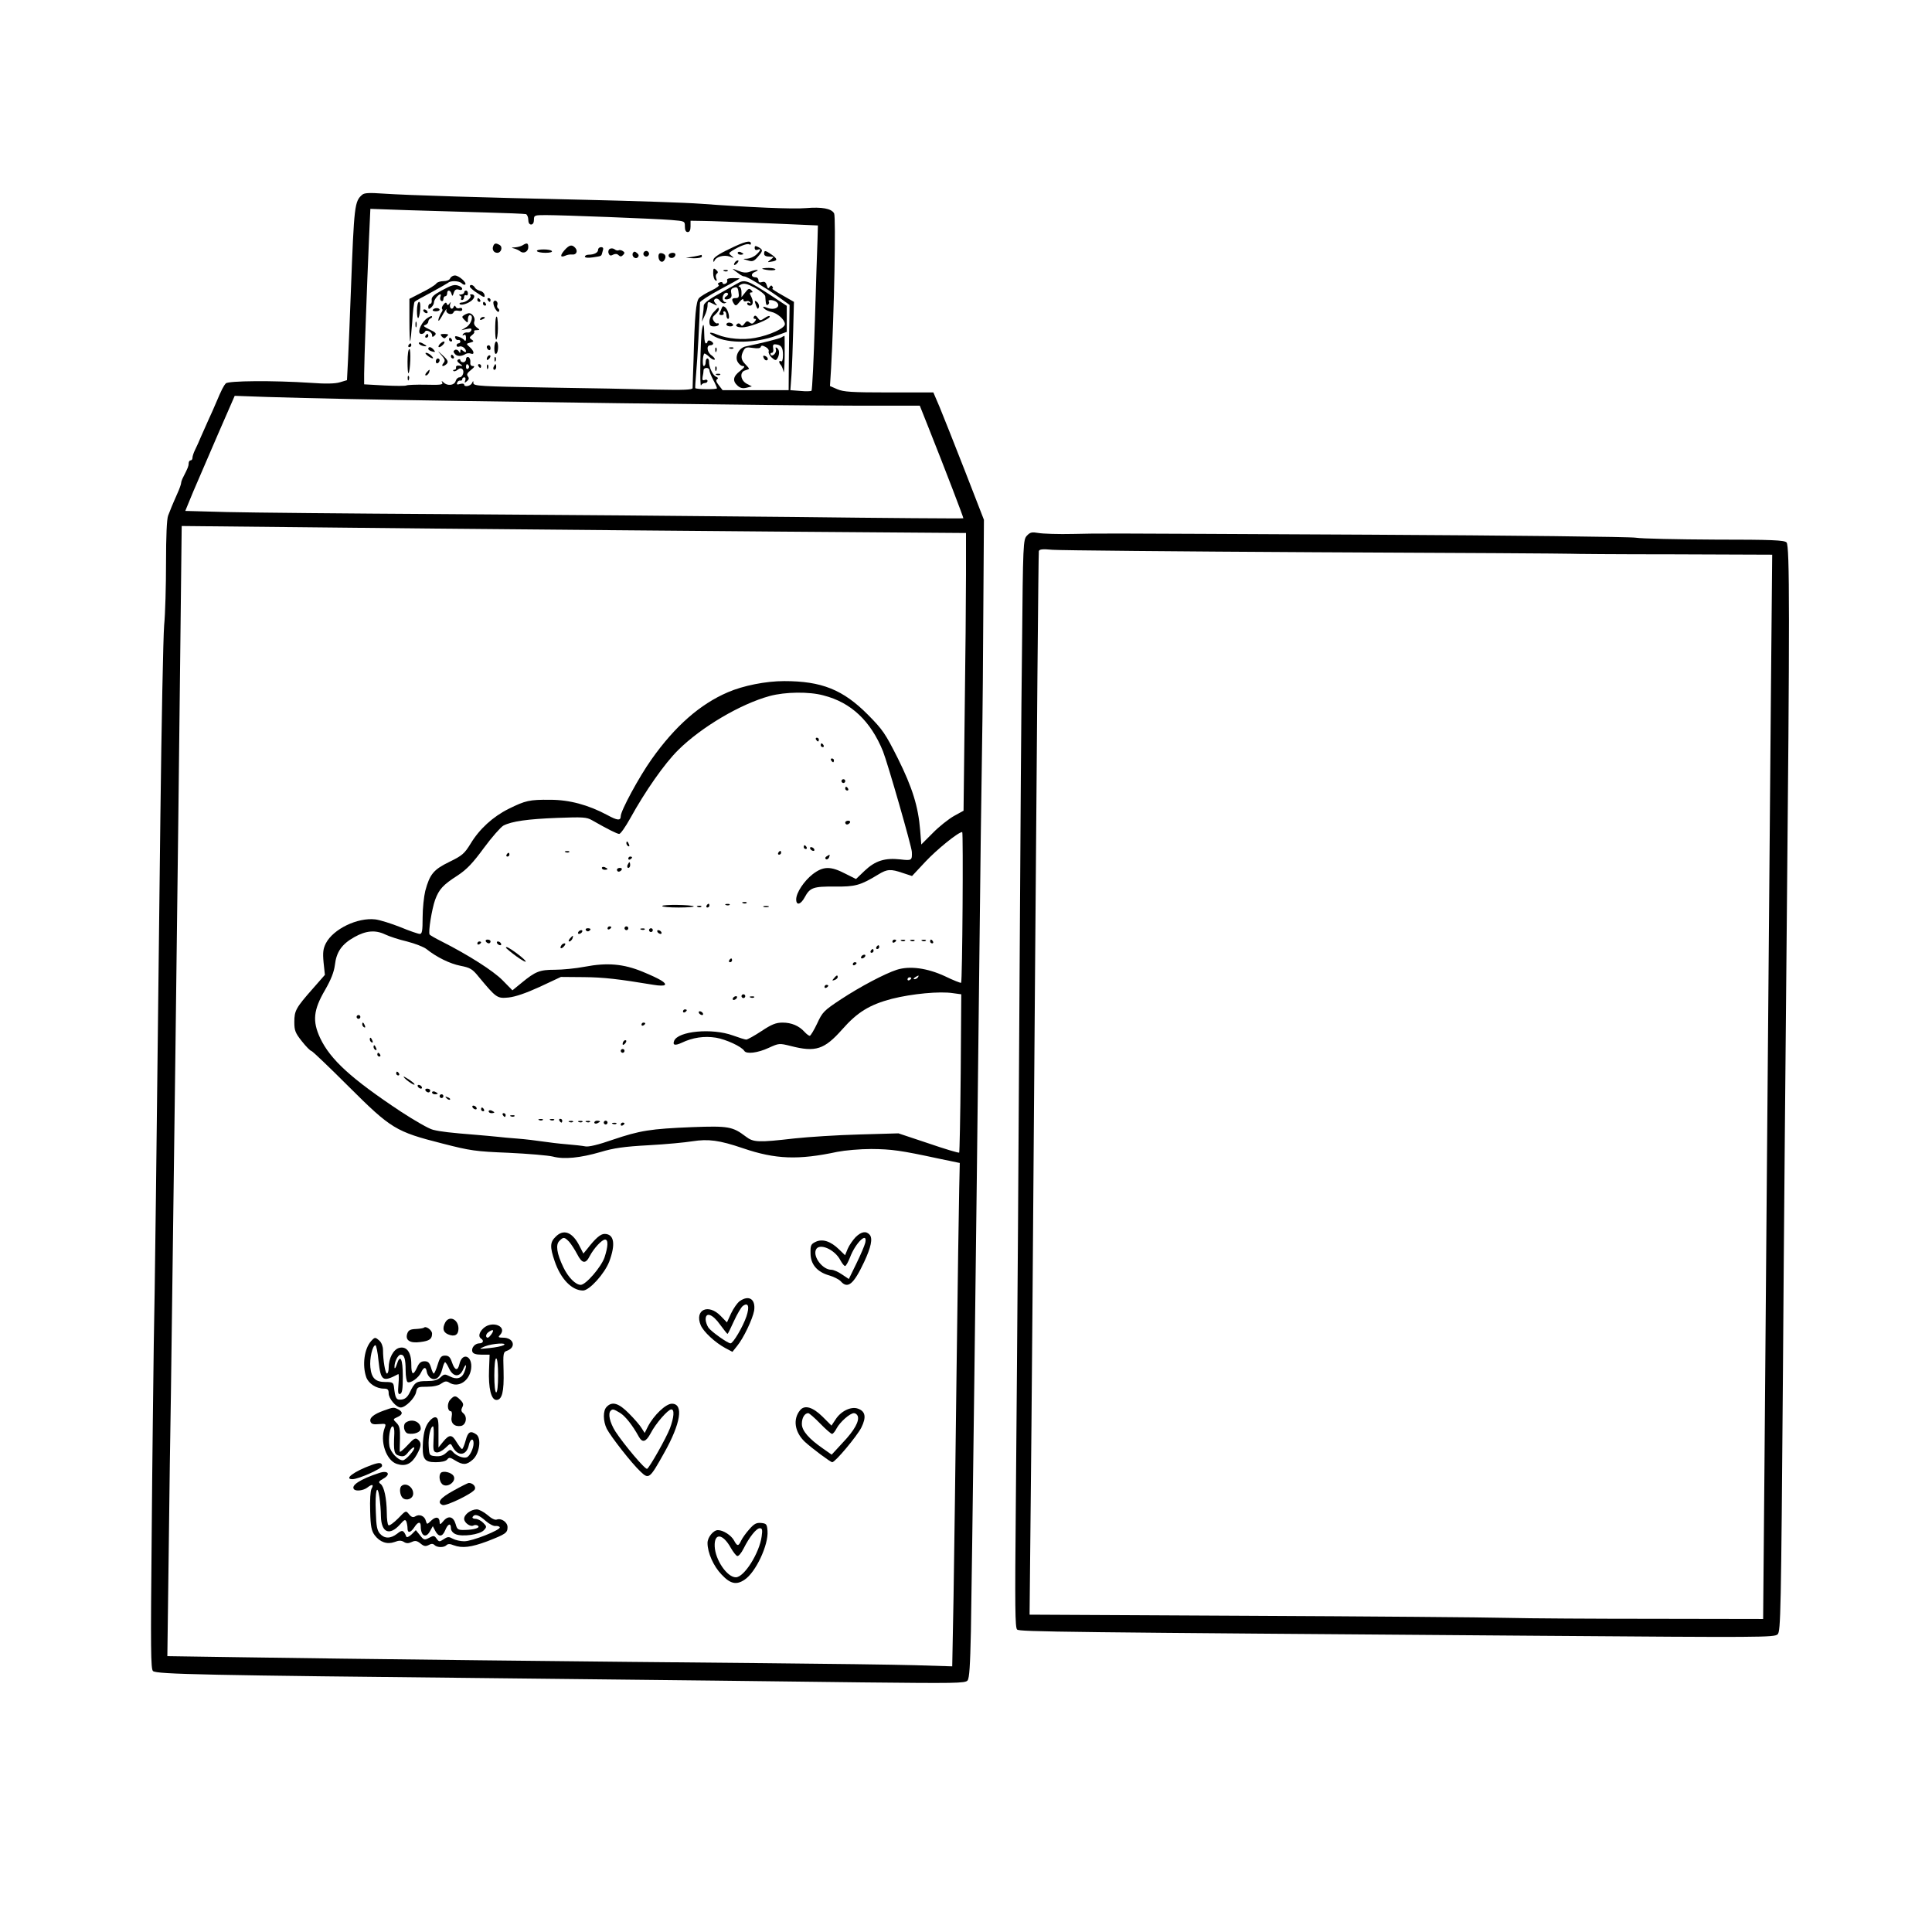 <svg preserveAspectRatio="xMidYMid meet" viewBox="0 0 1024 1024" height="1024pt" width="1024pt" xmlns="http://www.w3.org/2000/svg" version="1.0">

<g stroke="none" fill="#000000" transform="translate(0,1024) scale(0.1,-0.1)">
<path d="M1920 9208 c-41 -35 -43 -57 -60 -503 -5 -137 -12 -302 -15 -365 l-6
-115 -37 -11 c-25 -8 -77 -9 -157 -3 -198 13 -435 11 -448 -3 -12 -13 -22 -32
-52 -103 -9 -22 -27 -62 -40 -90 -12 -27 -30 -68 -40 -90 -9 -22 -23 -53 -31
-69 -8 -16 -14 -35 -14 -43 0 -7 -4 -13 -10 -13 -5 0 -10 -7 -10 -15 0 -15 -4
-25 -28 -72 -7 -13 -12 -27 -12 -33 0 -6 -9 -32 -21 -58 -12 -26 -24 -56 -29
-67 -4 -11 -13 -33 -19 -48 -7 -18 -11 -109 -11 -249 0 -122 -4 -272 -10 -332
-5 -61 -14 -518 -20 -1016 -22 -1921 -29 -2505 -35 -2795 -2 -165 -8 -619 -11
-1010 -6 -604 -5 -712 7 -722 21 -17 277 -22 1834 -38 765 -8 1633 -18 1930
-22 484 -5 541 -5 553 10 10 11 14 80 18 259 5 269 29 2138 44 3498 5 481 12
1015 15 1185 3 171 6 513 7 760 l3 450 -101 260 c-56 143 -116 295 -134 338
l-33 77 -235 0 c-200 0 -241 3 -274 17 l-39 17 6 96 c16 283 26 800 16 819
-14 26 -65 35 -150 28 -67 -6 -298 4 -556 23 -77 6 -351 15 -610 21 -550 12
-942 24 -1075 33 -71 5 -99 4 -110 -6z m650 -94 c113 -3 211 -7 218 -9 6 -3
12 -16 12 -30 0 -16 6 -25 15 -25 9 0 15 9 15 25 0 24 3 25 63 25 88 0 578
-19 665 -26 72 -6 72 -6 72 -35 0 -19 5 -29 15 -29 10 0 15 10 15 30 l0 30 63
-1 c34 0 186 -6 337 -12 l275 -12 -2 -75 c-2 -41 -8 -237 -14 -435 -6 -198
-14 -363 -18 -366 -3 -3 -30 -4 -59 -1 l-53 4 6 81 c3 45 7 151 9 234 l4 153
-61 35 c-34 19 -58 35 -54 35 5 0 5 5 1 11 -4 8 -9 7 -15 -2 -7 -11 -10 -9
-15 9 -5 16 -11 21 -25 17 -13 -4 -19 -1 -19 9 0 9 -6 16 -14 16 -26 0 -28 20
-4 29 31 13 6 14 -27 1 -19 -7 -36 -6 -63 5 -32 13 -34 13 -17 0 11 -8 25 -18
30 -22 6 -4 15 -8 20 -8 14 0 108 -57 180 -108 l60 -43 -1 -70 c-1 -38 -2
-140 -3 -226 l-1 -156 -175 0 -175 0 -20 26 c-14 17 -17 28 -9 32 7 5 5 9 -5
13 -18 7 -39 52 -38 80 0 9 -3 17 -9 17 -5 0 -9 -9 -9 -20 0 -11 -4 -20 -10
-20 -8 0 -6 57 3 66 2 2 14 -6 26 -17 12 -12 25 -18 29 -15 3 4 -4 13 -16 22
-25 17 -30 54 -7 54 8 0 15 4 15 9 0 5 -7 11 -15 15 -8 3 -15 1 -15 -4 0 -6
-4 -10 -9 -10 -4 0 -8 17 -8 38 -1 66 -5 78 -13 32 -8 -52 -12 -311 -4 -292 3
6 12 12 20 12 8 0 14 5 14 11 0 6 -7 9 -15 5 -11 -4 -14 0 -11 17 3 12 5 28 5
35 1 16 31 16 31 -1 0 -7 9 -29 20 -50 11 -20 20 -41 20 -45 0 -7 -110 -6
-115 1 -1 1 1 38 5 82 6 62 19 297 20 372 0 6 47 37 105 68 58 31 105 57 105
59 0 1 -16 2 -35 2 -24 0 -34 -4 -31 -12 3 -7 -2 -15 -10 -18 -8 -3 -14 -1
-14 4 0 5 -7 7 -16 3 -10 -4 -12 -8 -5 -13 7 -3 -11 -17 -39 -30 -27 -13 -57
-31 -65 -40 -16 -18 -23 -90 -29 -325 -3 -77 -5 -145 -5 -152 -1 -9 -47 -11
-193 -8 -106 3 -367 8 -580 11 -349 6 -388 8 -389 23 0 14 -1 14 -7 1 -8 -17
-42 -23 -42 -8 0 5 -10 6 -21 3 -16 -5 -20 -3 -16 6 2 8 10 13 16 12 6 -2 11
2 11 7 0 6 5 10 11 10 6 0 8 -7 5 -16 -5 -14 -4 -15 9 -4 11 9 12 16 5 25 -8
10 -4 18 16 34 19 15 22 21 10 21 -10 0 -15 7 -13 21 1 12 -4 24 -10 26 -7 3
-13 -2 -13 -11 0 -9 -7 -16 -15 -16 -8 0 -15 5 -15 11 0 5 -5 7 -12 3 -7 -5
-5 -11 8 -21 19 -14 19 -14 -1 -11 -12 2 -19 -2 -18 -9 2 -7 -2 -13 -9 -13 -6
0 -8 -3 -5 -6 4 -4 14 -1 22 6 11 9 19 10 26 3 12 -12 1 -43 -16 -43 -8 0 -17
-9 -20 -20 -7 -23 -44 -27 -64 -7 -11 10 -12 9 -7 -1 6 -11 -11 -13 -87 -11
-52 1 -99 -1 -103 -4 -5 -3 -57 -3 -117 0 l-107 6 0 56 c0 60 15 467 26 720
l7 154 201 -7 c111 -3 293 -9 406 -12z m-85 -813 c3 -5 1 -12 -5 -16 -5 -3
-10 1 -10 9 0 18 6 21 15 7z m-630 -176 c568 -12 2326 -35 2665 -35 l355 0 45
-113 c90 -226 188 -482 186 -484 -2 -2 -407 1 -902 7 -494 5 -1322 12 -1839
15 -517 3 -1040 8 -1162 11 l-221 6 42 102 c24 55 83 193 131 304 l89 204 170
-6 c94 -3 293 -8 441 -11z m1380 -695 c594 -5 1261 -11 1482 -12 l403 -3 0
-220 c0 -121 -3 -452 -7 -736 l-6 -516 -51 -28 c-28 -16 -79 -56 -112 -90
l-61 -61 -6 76 c-10 125 -41 225 -118 380 -67 133 -80 152 -158 231 -133 134
-246 179 -445 179 -97 0 -217 -24 -298 -59 -147 -63 -280 -179 -405 -356 -66
-93 -163 -272 -163 -301 0 -25 -18 -23 -71 6 -101 54 -201 81 -303 81 -110 1
-131 -4 -220 -48 -84 -42 -155 -107 -202 -185 -32 -52 -44 -63 -112 -96 -84
-41 -104 -65 -128 -154 -7 -29 -14 -92 -14 -140 0 -72 -3 -88 -15 -88 -8 0
-55 16 -103 36 -48 19 -108 38 -133 41 -94 11 -223 -51 -262 -127 -14 -28 -17
-48 -12 -101 l7 -66 -64 -73 c-90 -102 -98 -117 -98 -177 0 -45 5 -58 40 -102
22 -28 45 -51 50 -51 5 0 94 -85 198 -189 225 -224 249 -239 497 -302 148 -38
175 -42 350 -49 105 -5 210 -14 235 -20 60 -16 146 -7 253 24 69 21 126 29
255 36 92 5 196 15 232 21 84 13 142 6 268 -37 173 -59 294 -63 500 -19 41 8
120 15 180 15 108 -1 154 -7 358 -51 l111 -23 -3 -136 c-2 -74 -8 -508 -14
-965 -5 -456 -13 -996 -16 -1198 l-7 -369 -196 6 c-108 3 -473 8 -811 11 -826
7 -2251 23 -2749 31 l-404 6 7 537 c3 295 9 682 12 861 6 395 41 3117 50 3974
l7 618 596 -6 c328 -4 1082 -11 1676 -16z m1130 -876 c146 -37 250 -136 315
-296 25 -63 152 -505 153 -533 2 -46 -1 -47 -61 -40 -82 9 -133 -7 -189 -60
l-46 -44 -58 29 c-77 40 -116 39 -171 -3 -46 -36 -88 -98 -88 -134 0 -34 24
-28 45 11 28 52 46 58 160 57 108 -1 135 6 230 64 47 29 66 30 130 8 l49 -16
71 76 c60 64 174 157 195 157 6 0 1 -792 -6 -799 -2 -2 -41 13 -86 35 -93 43
-186 56 -255 34 -64 -21 -193 -89 -295 -156 -91 -60 -99 -68 -127 -129 -17
-36 -35 -65 -39 -65 -5 0 -17 9 -28 21 -29 32 -69 49 -116 49 -35 0 -58 -9
-112 -45 -38 -25 -74 -45 -81 -45 -6 0 -38 10 -71 22 -110 40 -291 23 -311
-29 -9 -23 5 -26 40 -10 58 28 120 37 182 27 53 -9 136 -47 150 -70 11 -18 71
-11 129 16 55 25 56 25 117 10 132 -34 178 -19 273 88 80 91 145 131 263 162
107 27 254 41 324 30 l44 -6 -3 -418 c-2 -229 -6 -419 -8 -421 -2 -3 -76 19
-163 49 l-159 53 -209 -6 c-114 -3 -269 -13 -343 -21 -191 -22 -217 -21 -257
10 -70 53 -92 57 -283 50 -223 -9 -278 -18 -423 -67 -74 -26 -128 -39 -145
-35 -15 3 -58 8 -97 11 -38 3 -97 10 -130 15 -33 5 -91 12 -130 15 -38 3 -88
7 -110 10 -22 2 -71 7 -110 10 -138 11 -191 17 -230 27 -22 5 -98 49 -170 96
-264 175 -374 276 -428 390 -42 90 -36 149 26 255 31 54 47 94 52 132 8 70 37
111 103 148 62 35 112 39 164 14 21 -10 72 -27 115 -37 43 -11 89 -29 103 -40
55 -44 125 -78 181 -89 51 -10 63 -17 96 -58 94 -113 98 -116 159 -110 36 4
92 23 166 57 l111 52 121 -1 c107 -1 183 -10 371 -41 28 -5 54 -5 58 -1 11 11
-24 32 -118 71 -100 41 -186 49 -306 26 -47 -9 -118 -16 -158 -16 -81 0 -103
-9 -176 -69 l-49 -40 -52 53 c-49 50 -181 134 -321 205 -34 17 -64 34 -66 38
-8 13 12 135 29 183 21 57 42 80 120 130 48 32 79 64 139 146 42 57 89 110
103 118 44 23 129 35 287 41 133 5 154 4 182 -12 86 -49 134 -73 145 -73 7 0
33 37 58 82 80 145 182 291 255 363 122 121 330 244 485 286 82 22 208 24 285
3z m500 -1494 c-3 -5 -12 -10 -18 -10 -7 0 -6 4 3 10 19 12 23 12 15 0z m-35
-4 c0 -3 -4 -8 -10 -11 -5 -3 -10 -1 -10 4 0 6 5 11 10 11 6 0 10 -2 10 -4z"></path>
<path d="M3863 8919 c-57 -27 -83 -46 -82 -57 0 -12 2 -13 6 -4 8 21 50 33 81
22 24 -9 25 -9 9 4 -16 13 -16 14 5 28 39 24 79 39 89 33 5 -4 9 -1 9 4 0 20
-34 11 -117 -30z"></path>
<path d="M2614 8935 c-7 -18 3 -35 22 -35 20 0 30 30 13 41 -20 12 -29 11 -35
-6z"></path>
<path d="M2770 8940 c-8 -5 -26 -10 -40 -11 -21 -1 -22 -2 -5 -6 11 -3 26 -10
32 -15 18 -15 43 -2 43 22 0 22 -7 25 -30 10z"></path>
<path d="M2992 8914 c-25 -29 -23 -41 5 -29 10 5 25 7 35 6 22 -3 32 17 18 34
-18 21 -32 18 -58 -11z"></path>
<path d="M4000 8926 c0 -10 6 -13 15 -10 21 9 19 -2 -7 -26 -12 -11 -33 -20
-47 -21 -26 -1 -26 -1 2 -9 25 -8 33 -5 53 18 29 33 29 38 4 52 -16 8 -20 8
-20 -4z"></path>
<path d="M3170 8916 c0 -15 -21 -26 -51 -26 -10 0 -19 -5 -19 -10 0 -6 16 -8
43 -4 50 8 43 4 51 32 6 16 3 22 -8 22 -9 0 -16 -6 -16 -14z"></path>
<path d="M3232 8921 c-7 -4 -10 -15 -6 -24 4 -12 11 -14 23 -7 12 6 22 5 29
-2 9 -9 15 -9 24 0 10 10 10 15 -2 22 -8 5 -18 6 -22 3 -5 -2 -14 0 -21 6 -7
5 -18 6 -25 2z"></path>
<path d="M2846 8909 c3 -5 23 -9 45 -9 23 0 38 4 34 9 -3 6 -23 9 -45 9 -22 0
-37 -4 -34 -9z"></path>
<path d="M3355 8900 c-10 -17 12 -37 25 -24 8 8 6 15 -4 23 -10 9 -16 9 -21 1z"></path>
<path d="M3410 8895 c0 -8 7 -15 15 -15 8 0 15 7 15 15 0 8 -7 15 -15 15 -8 0
-15 -7 -15 -15z"></path>
<path d="M3910 8900 c0 -6 7 -10 15 -10 8 0 15 2 15 4 0 2 -7 6 -15 10 -8 3
-15 1 -15 -4z"></path>
<path d="M4050 8895 c0 -10 10 -15 28 -15 26 -1 26 -1 7 -16 -19 -14 -19 -15
2 -11 35 5 36 13 5 36 -36 25 -42 26 -42 6z"></path>
<path d="M3490 8881 c0 -25 19 -38 31 -20 12 19 6 33 -14 37 -11 2 -17 -3 -17
-17z"></path>
<path d="M3545 8891 c-3 -5 -1 -12 5 -16 12 -7 30 2 30 16 0 12 -27 12 -35 0z"></path>
<path d="M3675 8880 l-40 -7 43 -2 c23 0 42 4 42 9 0 6 -1 9 -2 9 -2 -1 -21
-5 -43 -9z"></path>
<path d="M3895 8849 c-11 -16 -1 -19 13 -3 7 8 8 14 3 14 -5 0 -13 -5 -16 -11z"></path>
<path d="M3780 8792 c0 -17 5 -34 12 -38 8 -5 9 -2 4 11 -4 10 -2 21 4 25 7 5
6 11 -5 20 -13 11 -15 8 -15 -18z"></path>
<path d="M4040 8816 c0 -2 16 -6 35 -8 19 -2 35 0 35 4 0 4 -16 8 -35 8 -19 0
-35 -2 -35 -4z"></path>
<path d="M3838 8803 c7 -3 16 -2 19 1 4 3 -2 6 -13 5 -11 0 -14 -3 -6 -6z"></path>
<path d="M2386 8765 c-3 -9 -18 -15 -35 -15 -17 0 -34 -6 -38 -12 -4 -7 -38
-29 -75 -47 l-68 -35 0 -115 c0 -63 2 -112 4 -110 2 2 7 49 11 104 3 55 9 103
13 106 4 4 43 26 87 49 44 24 84 47 90 51 13 13 59 11 73 -3 6 -6 14 -9 18 -6
9 10 -34 48 -55 48 -10 0 -21 -7 -25 -15z"></path>
<path d="M3905 8736 c-11 -6 -55 -31 -97 -55 -52 -28 -78 -49 -78 -61 0 -9 -2
-33 -5 -51 l-5 -34 14 30 c9 17 15 40 16 53 0 25 3 26 33 10 19 -10 21 -9 9 4
-10 13 -10 18 -1 24 7 4 18 0 25 -11 7 -9 19 -15 26 -12 10 4 10 6 1 6 -7 1
-13 10 -13 20 0 21 17 37 28 26 3 -3 0 -10 -8 -15 -19 -12 -8 -22 14 -14 12 5
16 14 12 29 -4 16 -1 25 11 29 20 8 25 3 28 -29 3 -19 -1 -25 -16 -25 -21 0
-23 -8 -9 -30 9 -13 13 -11 30 10 11 14 20 19 20 11 0 -7 6 -11 15 -8 8 4 17
1 21 -5 4 -7 3 -8 -4 -4 -7 4 -12 2 -12 -3 0 -6 7 -11 15 -11 17 0 20 23 5 51
-8 14 -7 19 2 19 9 0 9 3 -1 13 -10 10 -16 7 -31 -13 l-20 -25 0 28 c0 15 -6
27 -12 28 -7 0 -3 5 9 11 17 8 32 5 75 -18 29 -16 53 -36 54 -44 3 -44 5 -51
14 -45 6 4 8 11 5 16 -10 14 31 10 44 -5 20 -23 -14 -42 -51 -28 -24 9 -27 8
-19 -2 7 -8 24 -16 39 -19 33 -7 72 -42 72 -65 0 -22 -81 -59 -158 -73 -63
-12 -146 -5 -199 17 -45 19 -55 11 -13 -11 72 -37 217 -34 325 6 l55 20 0 69
0 69 -82 54 c-129 84 -141 88 -183 63z"></path>
<path d="M2340 8700 c-42 -23 -54 -35 -52 -50 2 -11 -2 -20 -7 -20 -6 0 -11
-7 -11 -16 0 -14 3 -14 15 -4 8 7 15 19 15 27 0 14 23 43 34 43 3 0 3 -6 0
-14 -3 -8 -1 -17 5 -21 6 -3 11 1 11 9 0 9 5 16 10 16 6 0 10 7 10 15 0 21 17
19 23 -2 4 -15 6 -14 12 5 5 16 13 21 26 17 23 -8 26 10 3 19 -25 10 -36 7
-94 -24z"></path>
<path d="M2490 8721 c0 -4 18 -21 41 -35 35 -24 40 -25 37 -9 -2 10 -12 19
-23 21 -11 3 -24 10 -28 18 -9 15 -27 19 -27 5z"></path>
<path d="M2460 8690 c0 -5 -8 -10 -17 -11 -11 0 -13 -3 -5 -6 6 -2 10 -9 6
-14 -3 -5 0 -9 5 -9 6 0 11 7 11 16 0 8 5 12 10 9 6 -3 10 1 10 9 0 9 -4 16
-10 16 -5 0 -10 -4 -10 -10z"></path>
<path d="M2493 8674 c9 -10 -20 -35 -42 -37 -11 0 -18 -4 -15 -8 6 -10 44 1
65 19 18 16 17 32 -3 32 -6 0 -9 -3 -5 -6z"></path>
<path d="M2530 8650 c0 -5 5 -10 11 -10 5 0 7 5 4 10 -3 6 -8 10 -11 10 -2 0
-4 -4 -4 -10z"></path>
<path d="M2585 8650 c3 -5 8 -10 11 -10 2 0 4 5 4 10 0 6 -5 10 -11 10 -5 0
-7 -4 -4 -10z"></path>
<path d="M2616 8641 c-3 -5 0 -21 8 -36 8 -14 17 -22 20 -16 4 5 2 12 -3 16
-6 3 -8 12 -5 19 6 16 -12 31 -20 17z"></path>
<path d="M4001 8643 c0 -4 4 -17 8 -27 6 -15 9 -16 13 -5 3 8 -1 20 -8 27 -8
7 -14 9 -13 5z"></path>
<path d="M2210 8593 c0 -55 12 -50 17 7 2 24 0 40 -6 40 -6 0 -11 -21 -11 -47z"></path>
<path d="M2351 8626 c-8 -9 -11 -19 -8 -23 4 -3 3 -11 -2 -17 -10 -14 -22 -46
-16 -46 3 0 14 17 25 38 12 20 19 30 16 20 -6 -20 30 -32 38 -13 3 8 13 11 25
8 13 -3 21 -1 21 7 0 7 -6 10 -14 7 -8 -3 -17 -1 -20 6 -5 9 -7 9 -12 -1 -8
-18 -24 -4 -18 16 5 13 4 14 -4 3 -7 -10 -11 -10 -14 -1 -3 9 -8 7 -17 -4z"></path>
<path d="M2560 8630 c0 -5 5 -10 11 -10 5 0 7 5 4 10 -3 6 -8 10 -11 10 -2 0
-4 -4 -4 -10z"></path>
<path d="M3824 8604 c-4 -11 -9 -22 -11 -26 -2 -5 3 -8 12 -8 9 0 13 5 10 10
-3 6 -1 10 4 10 6 0 11 -9 11 -20 0 -11 4 -20 9 -20 12 0 1 48 -15 61 -11 9
-15 7 -20 -7z"></path>
<path d="M2294 8598 c-3 -4 4 -8 15 -8 12 0 21 4 21 8 0 5 -7 9 -15 9 -9 0
-18 -4 -21 -9z"></path>
<path d="M3783 8586 c-13 -13 -23 -36 -23 -50 0 -21 5 -26 25 -26 14 0 25 5
25 11 0 5 -4 8 -8 5 -4 -2 -13 3 -19 13 -9 14 -7 21 8 34 10 9 19 21 19 27 0
14 -2 13 -27 -14z"></path>
<path d="M2245 8590 c3 -5 11 -10 16 -10 6 0 7 5 4 10 -3 6 -11 10 -16 10 -6
0 -7 -4 -4 -10z"></path>
<path d="M2460 8570 c-13 -8 -13 -11 3 -27 16 -16 17 -16 17 5 0 12 5 22 10
22 22 0 9 -46 -17 -63 l-28 -17 29 6 c22 5 27 4 24 -7 -3 -8 -12 -13 -21 -11
-8 1 -19 -3 -23 -9 -4 -8 -3 -9 4 -5 8 5 12 -1 12 -16 0 -13 -3 -18 -8 -12 -4
6 -18 15 -31 19 -17 5 -22 4 -18 -6 2 -8 10 -13 16 -11 6 1 11 -2 11 -8 0 -5
-4 -10 -10 -10 -5 0 -10 -5 -10 -11 0 -6 6 -9 14 -6 14 6 36 -10 36 -26 0 -5
-7 -4 -15 3 -12 10 -15 10 -15 -1 0 -12 -2 -12 -9 0 -5 7 -14 10 -20 6 -9 -5
-9 -10 0 -21 12 -14 35 -14 57 0 7 4 19 5 27 2 22 -8 18 14 -5 34 -20 18 -20
18 2 24 19 5 21 8 8 16 -13 9 -13 12 2 24 10 7 15 16 11 19 -3 4 2 7 13 7 19
1 19 1 0 15 -11 9 -16 20 -12 31 7 18 -10 44 -28 44 -6 0 -18 -5 -26 -10z"></path>
<path d="M2257 8548 c-31 -28 -47 -78 -24 -78 8 0 17 5 19 11 5 15 38 0 38
-17 0 -12 3 -12 14 -2 11 10 6 16 -28 32 -29 14 -36 20 -23 23 9 3 17 11 17
18 0 7 6 15 13 18 6 2 9 7 6 11 -3 3 -17 -4 -32 -16z"></path>
<path d="M3996 8562 c-4 -7 -2 -12 5 -12 8 0 8 -4 -1 -15 -10 -12 -16 -13 -27
-4 -11 9 -17 8 -27 -6 -9 -13 -15 -15 -20 -6 -4 6 -12 9 -17 5 -19 -12 2 -22
37 -18 45 6 134 43 134 56 0 6 -12 3 -26 -7 -24 -16 -26 -16 -38 1 -9 12 -15
14 -20 6z"></path>
<path d="M2545 8550 c-3 -6 1 -7 9 -4 18 7 21 14 7 14 -6 0 -13 -4 -16 -10z"></path>
<path d="M2629 8558 c-6 -17 -6 -118 1 -118 4 0 9 27 9 60 0 49 -4 72 -10 58z"></path>
<path d="M2202 8520 c0 -14 2 -19 5 -12 2 6 2 18 0 25 -3 6 -5 1 -5 -13z"></path>
<path d="M3850 8520 c0 -5 9 -10 21 -10 11 0 17 5 14 10 -3 6 -13 10 -21 10
-8 0 -14 -4 -14 -10z"></path>
<path d="M2255 8460 c-3 -5 -1 -10 4 -10 6 0 11 5 11 10 0 6 -2 10 -4 10 -3 0
-8 -4 -11 -10z"></path>
<path d="M2342 8456 c7 -8 15 -11 18 -7 3 3 9 9 14 14 5 4 -3 7 -18 7 -22 0
-25 -2 -14 -14z"></path>
<path d="M4140 8451 c-13 -7 -104 -30 -187 -47 -35 -7 -58 -49 -45 -79 7 -14
20 -25 29 -25 13 0 10 -7 -14 -26 -38 -29 -42 -53 -13 -79 14 -12 27 -15 47
-10 l28 7 -27 14 c-34 18 -39 63 -8 71 11 3 20 7 20 9 0 2 -9 13 -20 24 -23
23 -25 42 -9 72 9 17 17 19 49 14 25 -4 40 -2 42 5 3 9 9 9 26 0 12 -6 19 -17
16 -24 -2 -7 5 -22 16 -32 18 -16 23 -17 30 -5 13 21 12 47 -2 56 -7 5 -9 2
-6 -7 7 -17 -18 -43 -27 -29 -3 6 -1 10 6 10 6 0 10 10 7 23 -3 17 0 23 11 22
31 -2 41 -16 41 -56 0 -24 -4 -38 -10 -34 -13 8 -13 -8 -1 -20 5 -6 11 -21 14
-35 2 -14 5 23 6 83 0 59 0 107 -1 107 -2 0 -10 -4 -18 -9z"></path>
<path d="M2380 8440 c0 -5 5 -10 11 -10 5 0 7 5 4 10 -3 6 -8 10 -11 10 -2 0
-4 -4 -4 -10z"></path>
<path d="M2220 8422 c0 -6 9 -12 20 -15 11 -3 20 -3 20 -1 0 2 -9 8 -20 14
-11 6 -20 7 -20 2z"></path>
<path d="M2330 8415 c-7 -8 -8 -15 -2 -15 5 0 15 7 22 15 7 8 8 15 2 15 -5 0
-15 -7 -22 -15z"></path>
<path d="M2620 8394 c0 -21 4 -33 10 -29 6 3 10 19 10 36 0 16 -4 29 -10 29
-5 0 -10 -16 -10 -36z"></path>
<path d="M2165 8410 c-3 -5 -1 -10 4 -10 6 0 11 5 11 10 0 6 -2 10 -4 10 -3 0
-8 -4 -11 -10z"></path>
<path d="M2580 8401 c0 -6 5 -13 10 -16 6 -3 10 1 10 9 0 9 -4 16 -10 16 -5 0
-10 -4 -10 -9z"></path>
<path d="M2270 8391 c0 -5 9 -11 21 -14 16 -4 18 -3 8 9 -13 16 -29 19 -29 5z"></path>
<path d="M3791 8384 c0 -11 3 -14 6 -6 3 7 2 16 -1 19 -3 4 -6 -2 -5 -13z"></path>
<path d="M3868 8393 c7 -3 16 -2 19 1 4 3 -2 6 -13 5 -11 0 -14 -3 -6 -6z"></path>
<path d="M2160 8323 c0 -36 2 -64 5 -61 10 10 14 128 5 128 -6 0 -10 -30 -10
-67z"></path>
<path d="M2339 8358 c20 -23 22 -30 11 -43 -7 -8 -8 -15 -2 -15 5 0 15 6 21
13 8 11 3 20 -22 43 -30 28 -31 28 -8 2z"></path>
<path d="M2266 8355 c25 -19 40 -19 20 0 -8 8 -20 15 -27 15 -7 0 -4 -6 7 -15z"></path>
<path d="M2390 8350 c0 -5 5 -10 11 -10 5 0 7 5 4 10 -3 6 -8 10 -11 10 -2 0
-4 -4 -4 -10z"></path>
<path d="M2587 8353 c-4 -3 -7 -11 -7 -17 0 -6 5 -5 12 2 6 6 9 14 7 17 -3 3
-9 2 -12 -2z"></path>
<path d="M4047 8344 c3 -7 9 -14 14 -14 14 0 10 17 -5 23 -10 4 -13 1 -9 -9z"></path>
<path d="M2621 8334 c0 -11 3 -14 6 -6 3 7 2 16 -1 19 -3 4 -6 -2 -5 -13z"></path>
<path d="M2310 8324 c0 -8 5 -12 10 -9 6 3 10 10 10 16 0 5 -4 9 -10 9 -5 0
-10 -7 -10 -16z"></path>
<path d="M2535 8300 c3 -5 8 -10 11 -10 2 0 4 5 4 10 0 6 -5 10 -11 10 -5 0
-7 -4 -4 -10z"></path>
<path d="M2581 8294 c0 -11 3 -14 6 -6 3 7 2 16 -1 19 -3 4 -6 -2 -5 -13z"></path>
<path d="M2616 8295 c-3 -8 -1 -15 4 -15 6 0 10 7 10 15 0 8 -2 15 -4 15 -2 0
-6 -7 -10 -15z"></path>
<path d="M3791 8284 c0 -11 3 -14 6 -6 3 7 2 16 -1 19 -3 4 -6 -2 -5 -13z"></path>
<path d="M2260 8265 c-7 -9 -8 -15 -2 -15 5 0 12 7 16 15 3 8 4 15 2 15 -2 0
-9 -7 -16 -15z"></path>
<path d="M3798 8253 c7 -3 16 -2 19 1 4 3 -2 6 -13 5 -11 0 -14 -3 -6 -6z"></path>
<path d="M2161 8234 c0 -11 3 -14 6 -6 3 7 2 16 -1 19 -3 4 -6 -2 -5 -13z"></path>
<path d="M2945 3685 c-30 -29 -31 -54 -5 -130 32 -94 91 -155 150 -155 34 0
114 89 139 153 35 94 26 147 -25 147 -21 0 -48 -23 -92 -80 l-20 -24 -21 41
c-37 73 -84 91 -126 48z m72 -27 c11 -13 30 -42 42 -65 26 -51 45 -54 67 -10
21 40 64 87 81 87 18 0 16 -37 -3 -95 -18 -51 -99 -145 -126 -145 -27 0 -66
39 -92 93 -35 73 -42 120 -21 140 21 22 27 21 52 -5z"></path>
<path d="M4535 3683 c-15 -16 -34 -43 -42 -62 l-14 -34 -32 31 c-45 44 -88 57
-124 40 -25 -12 -28 -19 -27 -61 0 -58 35 -99 99 -117 24 -7 52 -21 61 -31 37
-42 68 -17 124 102 37 79 46 124 30 144 -19 22 -44 18 -75 -12z m51 -30 c-4
-16 -25 -65 -47 -110 l-40 -82 -36 24 c-20 14 -45 25 -57 25 -45 0 -97 67 -82
105 15 40 101 4 131 -56 9 -16 19 -29 24 -29 5 0 16 20 26 45 29 78 95 141 81
78z"></path>
<path d="M3921 3344 c-13 -9 -33 -38 -46 -65 l-22 -48 -33 34 c-66 68 -140 33
-106 -49 15 -35 76 -92 132 -122 l36 -19 24 30 c35 42 83 144 91 188 9 61 -27
85 -76 51z m35 -82 c-18 -53 -70 -142 -84 -142 -15 0 -102 62 -117 83 -8 12
-15 32 -15 44 0 41 37 28 76 -27 20 -27 38 -50 40 -50 2 0 17 30 34 68 17 37
38 73 47 80 29 21 37 -2 19 -56z"></path>
<path d="M2360 3231 c-16 -31 -12 -51 14 -63 35 -15 56 -4 56 30 0 49 -48 72
-70 33z"></path>
<path d="M2562 3200 c-23 -22 -28 -45 -12 -55 16 -10 11 -25 -9 -25 -24 0 -45
-25 -37 -45 4 -10 19 -15 48 -15 l43 0 -3 -79 c-4 -98 11 -161 39 -161 30 0
41 43 38 154 -3 94 -2 100 19 107 50 19 34 69 -21 69 -24 0 -28 3 -19 12 46
46 -38 82 -86 38z m41 -34 c-12 -16 -20 -20 -25 -12 -4 6 0 17 9 24 27 20 35
14 16 -12z m66 -56 c-9 -5 -43 -12 -75 -15 -59 -6 -59 -6 -24 9 41 16 125 21
99 6z m-29 -160 c0 -53 -4 -90 -10 -90 -6 0 -10 37 -10 90 0 53 4 90 10 90 6
0 10 -37 10 -90z"></path>
<path d="M2247 3203 c-4 -3 -23 -6 -43 -7 -28 -1 -39 -6 -45 -23 -13 -36 13
-54 69 -46 49 6 62 16 62 45 0 18 -33 42 -43 31z"></path>
<path d="M1967 3132 c-36 -40 -48 -127 -26 -191 12 -34 53 -61 94 -61 20 0 25
-5 25 -25 0 -28 40 -75 64 -75 25 0 74 49 81 80 6 29 9 30 59 30 32 0 61 6 75
17 19 13 28 14 42 5 48 -30 107 8 116 73 9 69 -47 91 -62 25 -9 -39 -25 -34
-40 11 -9 26 -17 34 -36 34 -20 0 -27 -8 -39 -47 -8 -27 -18 -48 -21 -48 -3 0
-10 15 -15 33 -8 25 -15 32 -34 32 -19 0 -29 -9 -39 -32 -21 -46 -31 -41 -31
16 0 64 -25 97 -64 87 -31 -8 -56 -55 -56 -106 0 -16 -4 -30 -9 -30 -9 0 -21
71 -21 125 0 18 -8 39 -18 48 -23 21 -25 21 -45 -1z m39 -103 c12 -109 22
-116 105 -72 3 2 4 -22 1 -53 -4 -45 -2 -56 9 -52 11 4 14 27 14 93 0 94 -14
121 -32 63 -6 -18 -11 -25 -12 -16 -2 28 18 68 33 68 19 0 26 -22 26 -85 0
-30 5 -57 10 -60 15 -9 59 22 72 51 14 30 26 31 30 3 2 -12 11 -27 21 -33 25
-16 50 3 61 47 5 21 12 37 15 37 3 0 13 -15 21 -33 22 -46 56 -49 75 -5 16 37
21 24 6 -15 -13 -33 -41 -41 -77 -22 -26 13 -30 13 -49 -5 -16 -15 -35 -20
-73 -20 -55 0 -64 -6 -90 -60 -12 -25 -25 -36 -44 -38 -28 -3 -33 5 -40 68 -3
22 -8 25 -45 25 -53 0 -74 20 -80 78 -5 45 11 117 27 117 4 0 12 -37 16 -81z"></path>
<path d="M2386 2821 c-18 -20 -15 -61 4 -61 5 0 7 -13 4 -28 -7 -34 14 -55 48
-50 28 4 37 48 14 67 -12 10 -13 18 -6 32 8 14 6 23 -10 39 -25 25 -32 25 -54
1z"></path>
<path d="M3216 2784 c-21 -20 -20 -76 0 -117 22 -42 132 -183 178 -226 45 -43
49 -40 126 98 88 156 105 261 41 261 -32 0 -96 -61 -127 -121 l-17 -34 -16 25
c-8 14 -38 49 -67 78 -54 55 -89 66 -118 36z m71 -33 c27 -17 65 -64 99 -126
19 -34 38 -28 63 19 26 51 92 126 109 126 18 0 14 -43 -7 -100 -20 -52 -107
-206 -121 -215 -10 -6 -124 130 -169 199 -29 47 -40 94 -24 109 10 10 15 9 50
-12z"></path>
<path d="M2035 2764 c-56 -20 -79 -40 -71 -60 5 -12 16 -15 45 -12 37 3 38 2
30 -20 -27 -70 8 -173 64 -191 46 -15 78 -1 106 49 25 45 26 63 6 80 -13 11
-22 6 -55 -30 -22 -24 -41 -39 -41 -34 -1 5 0 37 1 71 1 49 -2 65 -18 81 -20
20 -20 20 4 31 29 13 31 27 5 41 -24 12 -26 12 -76 -6z m55 -121 c-5 -98 -1
-112 27 -119 22 -6 31 -2 49 22 13 15 26 26 29 22 8 -8 -44 -68 -60 -68 -25 0
-64 41 -71 75 -7 42 3 105 17 105 6 0 10 -17 9 -37z"></path>
<path d="M4241 2766 c-40 -48 -29 -117 25 -168 37 -34 136 -108 145 -108 16 0
131 138 154 183 28 56 22 87 -18 101 -36 13 -90 -13 -118 -57 l-22 -33 -48 48
c-51 50 -94 63 -118 34z m106 -71 c29 -30 58 -55 63 -55 5 0 16 13 24 29 18
34 71 81 92 81 8 0 17 -7 20 -15 10 -26 -17 -76 -79 -141 l-59 -64 -44 31
c-77 53 -114 96 -114 132 0 33 15 57 34 57 5 0 34 -25 63 -55z"></path>
<path d="M2270 2700 c-16 -23 -24 -51 -28 -99 -6 -93 5 -111 67 -111 30 0 53
5 61 14 10 13 16 12 43 -5 41 -25 60 -24 92 4 36 30 48 113 20 134 -31 22 -45
15 -57 -32 -7 -25 -15 -45 -19 -45 -4 0 -16 16 -28 35 -25 43 -39 44 -72 4
l-25 -31 0 78 c1 65 -2 79 -15 82 -10 2 -26 -10 -39 -28z m28 -87 c-3 -59 -1
-68 15 -71 11 -2 31 8 47 23 28 27 28 27 39 6 28 -52 74 -47 86 10 7 33 25 40
25 9 0 -27 -20 -68 -36 -74 -18 -7 -56 8 -73 28 -13 15 -16 15 -36 -4 -16 -15
-33 -20 -56 -18 -33 3 -34 4 -37 54 -3 47 10 104 23 104 4 0 5 -30 3 -67z"></path>
<path d="M2152 2701 c-19 -12 -11 -55 11 -59 32 -6 67 7 67 26 0 36 -45 55
-78 33z"></path>
<path d="M1969 2475 c-93 -34 -148 -75 -101 -75 32 0 157 56 157 70 0 19 -15
20 -56 5z"></path>
<path d="M2010 2433 c-101 -33 -153 -67 -133 -87 11 -11 49 -6 69 9 27 21 37
18 23 -6 -6 -13 -9 -59 -7 -119 2 -81 7 -104 24 -127 28 -37 66 -50 105 -36
23 9 35 9 49 1 13 -9 25 -9 42 -1 19 9 28 7 47 -8 18 -15 27 -16 43 -8 14 8
23 8 31 0 14 -14 50 -14 63 -1 8 8 19 8 38 0 46 -17 93 -11 179 21 97 38 107
44 107 75 0 26 -33 49 -57 40 -9 -4 -29 6 -49 24 -19 16 -45 30 -57 30 -31 0
-67 -27 -67 -50 0 -21 34 -45 50 -35 6 3 15 3 22 -1 17 -11 -18 -22 -67 -23
-38 -1 -42 2 -50 31 -12 41 -39 47 -65 16 -16 -19 -19 -20 -20 -6 0 28 -20 32
-44 9 -23 -22 -23 -22 -29 -2 -6 26 -34 38 -56 24 -11 -7 -20 -5 -33 11 -17
21 -17 21 -58 -22 -23 -23 -46 -40 -51 -36 -5 3 -9 33 -9 67 -1 76 -14 138
-33 152 -13 9 -10 14 15 28 41 23 25 46 -22 30z m9 -230 c2 -87 46 -105 102
-42 22 25 27 27 33 14 3 -9 6 -25 6 -36 0 -26 16 -24 36 6 19 30 34 32 34 6 0
-53 28 -67 50 -25 l14 25 13 -25 c18 -34 38 -33 53 4 14 34 30 40 30 10 0 -12
10 -25 24 -31 34 -16 130 -3 151 21 16 17 15 20 -4 39 -12 12 -30 21 -42 21
-11 0 -17 5 -14 10 11 18 33 11 69 -21 19 -17 43 -29 53 -27 10 1 20 -2 22 -7
5 -14 -148 -75 -189 -74 -19 0 -46 6 -59 13 -22 12 -28 12 -49 -2 -23 -15 -25
-15 -38 3 -12 17 -16 17 -40 4 -24 -13 -28 -12 -48 14 l-22 27 -23 -23 c-13
-12 -25 -17 -27 -12 -15 36 -22 38 -49 16 -35 -27 -67 -27 -91 0 -15 17 -20
40 -22 115 -5 110 7 157 19 79 4 -27 8 -73 8 -102z"></path>
<path d="M2337 2434 c-14 -14 -7 -54 12 -64 28 -15 71 21 55 47 -11 19 -54 29
-67 17z"></path>
<path d="M2403 2339 c-71 -39 -89 -63 -57 -76 19 -7 163 63 171 84 6 15 -12
33 -32 33 -5 0 -43 -19 -82 -41z"></path>
<path d="M2127 2363 c-12 -12 -7 -50 8 -63 21 -17 55 -3 55 24 0 36 -41 61
-63 39z"></path>
<path d="M3971 2134 c-18 -20 -37 -47 -43 -60 -14 -31 -21 -30 -38 2 -15 27
-57 54 -85 54 -24 0 -55 -38 -55 -68 0 -52 32 -124 75 -168 46 -49 78 -56 121
-27 59 38 128 185 122 259 -3 36 -6 39 -34 42 -25 2 -37 -4 -63 -34z m66 -37
c-12 -89 -93 -217 -137 -217 -46 0 -109 92 -112 164 -3 73 43 69 86 -9 12 -21
27 -40 33 -42 7 -3 22 15 34 39 31 62 68 108 86 108 13 0 15 -8 10 -43z"></path>
<path d="M4325 6320 c3 -5 8 -10 11 -10 2 0 4 5 4 10 0 6 -5 10 -11 10 -5 0
-7 -4 -4 -10z"></path>
<path d="M4350 6290 c0 -5 5 -10 11 -10 5 0 7 5 4 10 -3 6 -8 10 -11 10 -2 0
-4 -4 -4 -10z"></path>
<path d="M4405 6210 c3 -5 8 -10 11 -10 2 0 4 5 4 10 0 6 -5 10 -11 10 -5 0
-7 -4 -4 -10z"></path>
<path d="M4460 6100 c0 -5 5 -10 10 -10 6 0 10 5 10 10 0 6 -4 10 -10 10 -5 0
-10 -4 -10 -10z"></path>
<path d="M4480 6060 c0 -5 5 -10 11 -10 5 0 7 5 4 10 -3 6 -8 10 -11 10 -2 0
-4 -4 -4 -10z"></path>
<path d="M4480 5880 c0 -5 4 -10 9 -10 6 0 13 5 16 10 3 6 -1 10 -9 10 -9 0
-16 -4 -16 -10z"></path>
<path d="M3320 5771 c0 -6 4 -13 10 -16 6 -3 7 1 4 9 -7 18 -14 21 -14 7z"></path>
<path d="M4260 5750 c0 -5 5 -10 11 -10 5 0 7 5 4 10 -3 6 -8 10 -11 10 -2 0
-4 -4 -4 -10z"></path>
<path d="M4295 5740 c3 -5 11 -10 16 -10 6 0 7 5 4 10 -3 6 -11 10 -16 10 -6
0 -7 -4 -4 -10z"></path>
<path d="M2998 5723 c7 -3 16 -2 19 1 4 3 -2 6 -13 5 -11 0 -14 -3 -6 -6z"></path>
<path d="M4125 5720 c-3 -5 -1 -10 4 -10 6 0 11 5 11 10 0 6 -2 10 -4 10 -3 0
-8 -4 -11 -10z"></path>
<path d="M2685 5710 c-3 -5 -1 -10 4 -10 6 0 11 5 11 10 0 6 -2 10 -4 10 -3 0
-8 -4 -11 -10z"></path>
<path d="M4381 5701 c-8 -5 -9 -11 -3 -15 5 -3 12 1 16 9 6 17 6 18 -13 6z"></path>
<path d="M3330 5689 c0 -5 5 -7 10 -4 6 3 10 8 10 11 0 2 -4 4 -10 4 -5 0 -10
-5 -10 -11z"></path>
<path d="M3326 5655 c-3 -8 -1 -15 4 -15 6 0 10 7 10 15 0 8 -2 15 -4 15 -2 0
-6 -7 -10 -15z"></path>
<path d="M3190 5640 c0 -6 7 -10 15 -10 8 0 15 2 15 4 0 2 -7 6 -15 10 -8 3
-15 1 -15 -4z"></path>
<path d="M3270 5630 c0 -5 4 -10 9 -10 6 0 13 5 16 10 3 6 -1 10 -9 10 -9 0
-16 -4 -16 -10z"></path>
<path d="M3938 5453 c7 -3 16 -2 19 1 4 3 -2 6 -13 5 -11 0 -14 -3 -6 -6z"></path>
<path d="M3510 5438 c0 -5 39 -8 87 -8 47 0 83 3 80 6 -9 9 -167 11 -167 2z"></path>
<path d="M3745 5440 c-3 -5 -1 -10 4 -10 6 0 11 5 11 10 0 6 -2 10 -4 10 -3 0
-8 -4 -11 -10z"></path>
<path d="M3848 5443 c7 -3 16 -2 19 1 4 3 -2 6 -13 5 -11 0 -14 -3 -6 -6z"></path>
<path d="M3698 5433 c7 -3 16 -2 19 1 4 3 -2 6 -13 5 -11 0 -14 -3 -6 -6z"></path>
<path d="M4048 5433 c6 -2 18 -2 25 0 6 3 1 5 -13 5 -14 0 -19 -2 -12 -5z"></path>
<path d="M3220 5319 c0 -5 5 -7 10 -4 6 3 10 8 10 11 0 2 -4 4 -10 4 -5 0 -10
-5 -10 -11z"></path>
<path d="M3310 5320 c0 -5 5 -10 10 -10 6 0 10 5 10 10 0 6 -4 10 -10 10 -5 0
-10 -4 -10 -10z"></path>
<path d="M3105 5310 c4 -6 11 -8 16 -5 14 9 11 15 -7 15 -8 0 -12 -5 -9 -10z"></path>
<path d="M3398 5313 c7 -3 16 -2 19 1 4 3 -2 6 -13 5 -11 0 -14 -3 -6 -6z"></path>
<path d="M3440 5310 c0 -5 5 -10 10 -10 6 0 10 5 10 10 0 6 -4 10 -10 10 -5 0
-10 -4 -10 -10z"></path>
<path d="M3065 5300 c-3 -5 -2 -10 4 -10 5 0 13 5 16 10 3 6 2 10 -4 10 -5 0
-13 -4 -16 -10z"></path>
<path d="M3485 5300 c3 -5 11 -10 16 -10 6 0 7 5 4 10 -3 6 -11 10 -16 10 -6
0 -7 -4 -4 -10z"></path>
<path d="M3020 5265 c-7 -9 -8 -15 -2 -15 5 0 12 7 16 15 3 8 4 15 2 15 -2 0
-9 -7 -16 -15z"></path>
<path d="M2575 5250 c3 -5 10 -10 16 -10 5 0 9 5 9 10 0 6 -7 10 -16 10 -8 0
-12 -4 -9 -10z"></path>
<path d="M4730 5249 c0 -5 5 -7 10 -4 6 3 10 8 10 11 0 2 -4 4 -10 4 -5 0 -10
-5 -10 -11z"></path>
<path d="M4778 5253 c7 -3 16 -2 19 1 4 3 -2 6 -13 5 -11 0 -14 -3 -6 -6z"></path>
<path d="M4828 5253 c7 -3 16 -2 19 1 4 3 -2 6 -13 5 -11 0 -14 -3 -6 -6z"></path>
<path d="M4888 5253 c7 -3 16 -2 19 1 4 3 -2 6 -13 5 -11 0 -14 -3 -6 -6z"></path>
<path d="M4930 5250 c0 -5 5 -10 11 -10 5 0 7 5 4 10 -3 6 -8 10 -11 10 -2 0
-4 -4 -4 -10z"></path>
<path d="M2530 5239 c0 -5 5 -7 10 -4 6 3 10 8 10 11 0 2 -4 4 -10 4 -5 0 -10
-5 -10 -11z"></path>
<path d="M2635 5240 c3 -5 11 -10 16 -10 6 0 7 5 4 10 -3 6 -11 10 -16 10 -6
0 -7 -4 -4 -10z"></path>
<path d="M2975 5229 c-11 -17 1 -21 15 -4 8 9 8 15 2 15 -6 0 -14 -5 -17 -11z"></path>
<path d="M4645 5220 c-3 -5 -1 -10 4 -10 6 0 11 5 11 10 0 6 -2 10 -4 10 -3 0
-8 -4 -11 -10z"></path>
<path d="M2686 5212 c40 -36 96 -73 100 -69 7 6 -86 76 -100 77 -6 0 -6 -3 0
-8z"></path>
<path d="M4615 5200 c-3 -5 -1 -10 4 -10 6 0 11 5 11 10 0 6 -2 10 -4 10 -3 0
-8 -4 -11 -10z"></path>
<path d="M4565 5170 c-3 -5 -2 -10 4 -10 5 0 13 5 16 10 3 6 2 10 -4 10 -5 0
-13 -4 -16 -10z"></path>
<path d="M3865 5150 c-3 -5 -1 -10 4 -10 6 0 11 5 11 10 0 6 -2 10 -4 10 -3 0
-8 -4 -11 -10z"></path>
<path d="M4520 5129 c0 -5 5 -7 10 -4 6 3 10 8 10 11 0 2 -4 4 -10 4 -5 0 -10
-5 -10 -11z"></path>
<path d="M4420 5055 c-11 -13 -10 -14 4 -9 9 3 16 10 16 15 0 13 -6 11 -20 -6z"></path>
<path d="M4370 5009 c0 -5 5 -7 10 -4 6 3 10 8 10 11 0 2 -4 4 -10 4 -5 0 -10
-5 -10 -11z"></path>
<path d="M3930 4960 c0 -5 5 -10 10 -10 6 0 10 5 10 10 0 6 -4 10 -10 10 -5 0
-10 -4 -10 -10z"></path>
<path d="M3885 4950 c-3 -5 -2 -10 4 -10 5 0 13 5 16 10 3 6 2 10 -4 10 -5 0
-13 -4 -16 -10z"></path>
<path d="M3978 4953 c7 -3 16 -2 19 1 4 3 -2 6 -13 5 -11 0 -14 -3 -6 -6z"></path>
<path d="M3620 4879 c0 -5 5 -7 10 -4 6 3 10 8 10 11 0 2 -4 4 -10 4 -5 0 -10
-5 -10 -11z"></path>
<path d="M3705 4870 c3 -5 11 -10 16 -10 6 0 7 5 4 10 -3 6 -11 10 -16 10 -6
0 -7 -4 -4 -10z"></path>
<path d="M1890 4850 c0 -5 5 -10 10 -10 6 0 10 5 10 10 0 6 -4 10 -10 10 -5 0
-10 -4 -10 -10z"></path>
<path d="M1920 4811 c0 -6 4 -13 10 -16 6 -3 7 1 4 9 -7 18 -14 21 -14 7z"></path>
<path d="M3400 4809 c0 -5 5 -7 10 -4 6 3 10 8 10 11 0 2 -4 4 -10 4 -5 0 -10
-5 -10 -11z"></path>
<path d="M1960 4731 c0 -6 4 -13 10 -16 6 -3 7 1 4 9 -7 18 -14 21 -14 7z"></path>
<path d="M3307 4723 c-4 -3 -7 -11 -7 -17 0 -6 5 -5 12 2 6 6 9 14 7 17 -3 3
-9 2 -12 -2z"></path>
<path d="M1980 4691 c0 -6 4 -13 10 -16 6 -3 7 1 4 9 -7 18 -14 21 -14 7z"></path>
<path d="M3290 4670 c0 -5 5 -10 10 -10 6 0 10 5 10 10 0 6 -4 10 -10 10 -5 0
-10 -4 -10 -10z"></path>
<path d="M2000 4650 c0 -5 5 -10 11 -10 5 0 7 5 4 10 -3 6 -8 10 -11 10 -2 0
-4 -4 -4 -10z"></path>
<path d="M2100 4550 c0 -5 5 -10 11 -10 5 0 7 5 4 10 -3 6 -8 10 -11 10 -2 0
-4 -4 -4 -10z"></path>
<path d="M2155 4516 c17 -14 35 -25 40 -25 11 0 -20 25 -50 41 -11 5 -6 -2 10
-16z"></path>
<path d="M2215 4480 c3 -5 11 -10 16 -10 6 0 7 5 4 10 -3 6 -11 10 -16 10 -6
0 -7 -4 -4 -10z"></path>
<path d="M2255 4460 c3 -5 10 -10 16 -10 5 0 9 5 9 10 0 6 -7 10 -16 10 -8 0
-12 -4 -9 -10z"></path>
<path d="M2290 4450 c0 -6 7 -10 15 -10 8 0 15 2 15 4 0 2 -7 6 -15 10 -8 3
-15 1 -15 -4z"></path>
<path d="M2330 4430 c0 -5 5 -10 10 -10 6 0 10 5 10 10 0 6 -4 10 -10 10 -5 0
-10 -4 -10 -10z"></path>
<path d="M2367 4419 c7 -7 15 -10 18 -7 3 3 -2 9 -12 12 -14 6 -15 5 -6 -5z"></path>
<path d="M2505 4370 c3 -5 11 -10 16 -10 6 0 7 5 4 10 -3 6 -11 10 -16 10 -6
0 -7 -4 -4 -10z"></path>
<path d="M2550 4360 c0 -5 5 -10 11 -10 5 0 7 5 4 10 -3 6 -8 10 -11 10 -2 0
-4 -4 -4 -10z"></path>
<path d="M2590 4350 c0 -6 7 -10 15 -10 8 0 15 2 15 4 0 2 -7 6 -15 10 -8 3
-15 1 -15 -4z"></path>
<path d="M2665 4330 c3 -5 8 -10 11 -10 2 0 4 5 4 10 0 6 -5 10 -11 10 -5 0
-7 -4 -4 -10z"></path>
<path d="M2708 4323 c7 -3 16 -2 19 1 4 3 -2 6 -13 5 -11 0 -14 -3 -6 -6z"></path>
<path d="M2858 4303 c7 -3 16 -2 19 1 4 3 -2 6 -13 5 -11 0 -14 -3 -6 -6z"></path>
<path d="M2918 4303 c7 -3 16 -2 19 1 4 3 -2 6 -13 5 -11 0 -14 -3 -6 -6z"></path>
<path d="M2965 4300 c3 -5 8 -10 11 -10 2 0 4 5 4 10 0 6 -5 10 -11 10 -5 0
-7 -4 -4 -10z"></path>
<path d="M3018 4293 c7 -3 16 -2 19 1 4 3 -2 6 -13 5 -11 0 -14 -3 -6 -6z"></path>
<path d="M3068 4293 c7 -3 16 -2 19 1 4 3 -2 6 -13 5 -11 0 -14 -3 -6 -6z"></path>
<path d="M3108 4293 c7 -3 16 -2 19 1 4 3 -2 6 -13 5 -11 0 -14 -3 -6 -6z"></path>
<path d="M3150 4290 c0 -5 7 -7 15 -4 8 4 15 8 15 10 0 2 -7 4 -15 4 -8 0 -15
-4 -15 -10z"></path>
<path d="M3200 4290 c0 -5 5 -10 10 -10 6 0 10 5 10 10 0 6 -4 10 -10 10 -5 0
-10 -4 -10 -10z"></path>
<path d="M3248 4283 c7 -3 16 -2 19 1 4 3 -2 6 -13 5 -11 0 -14 -3 -6 -6z"></path>
<path d="M3290 4279 c0 -5 5 -7 10 -4 6 3 10 8 10 11 0 2 -4 4 -10 4 -5 0 -10
-5 -10 -11z"></path>
<path d="M5443 7401 c-20 -21 -21 -40 -26 -589 -4 -312 -9 -1021 -12 -1577 -6
-1083 -12 -1945 -21 -2975 -5 -537 -4 -648 7 -657 15 -12 226 -14 2769 -33
1177 -9 1246 -9 1262 8 16 16 18 112 28 1392 5 756 15 1814 20 2350 16 1641
16 2028 -1 2045 -12 12 -77 15 -379 15 -201 1 -390 5 -420 10 -30 5 -662 12
-1405 16 -1590 8 -1397 7 -1575 4 -80 -2 -164 1 -186 5 -35 6 -44 4 -61 -14z
m1537 -88 c734 -3 1340 -7 1345 -8 6 -1 248 -3 539 -3 l529 -2 -7 -762 c-17
-1977 -28 -3341 -34 -4076 l-7 -803 -575 1 c-316 0 -669 2 -785 5 -115 3 -732
8 -1369 11 l-1159 6 6 597 c4 328 14 1593 23 2811 9 1218 18 2221 20 2229 3
10 20 12 72 7 37 -3 668 -9 1402 -13z"></path>
</g>
</svg>
